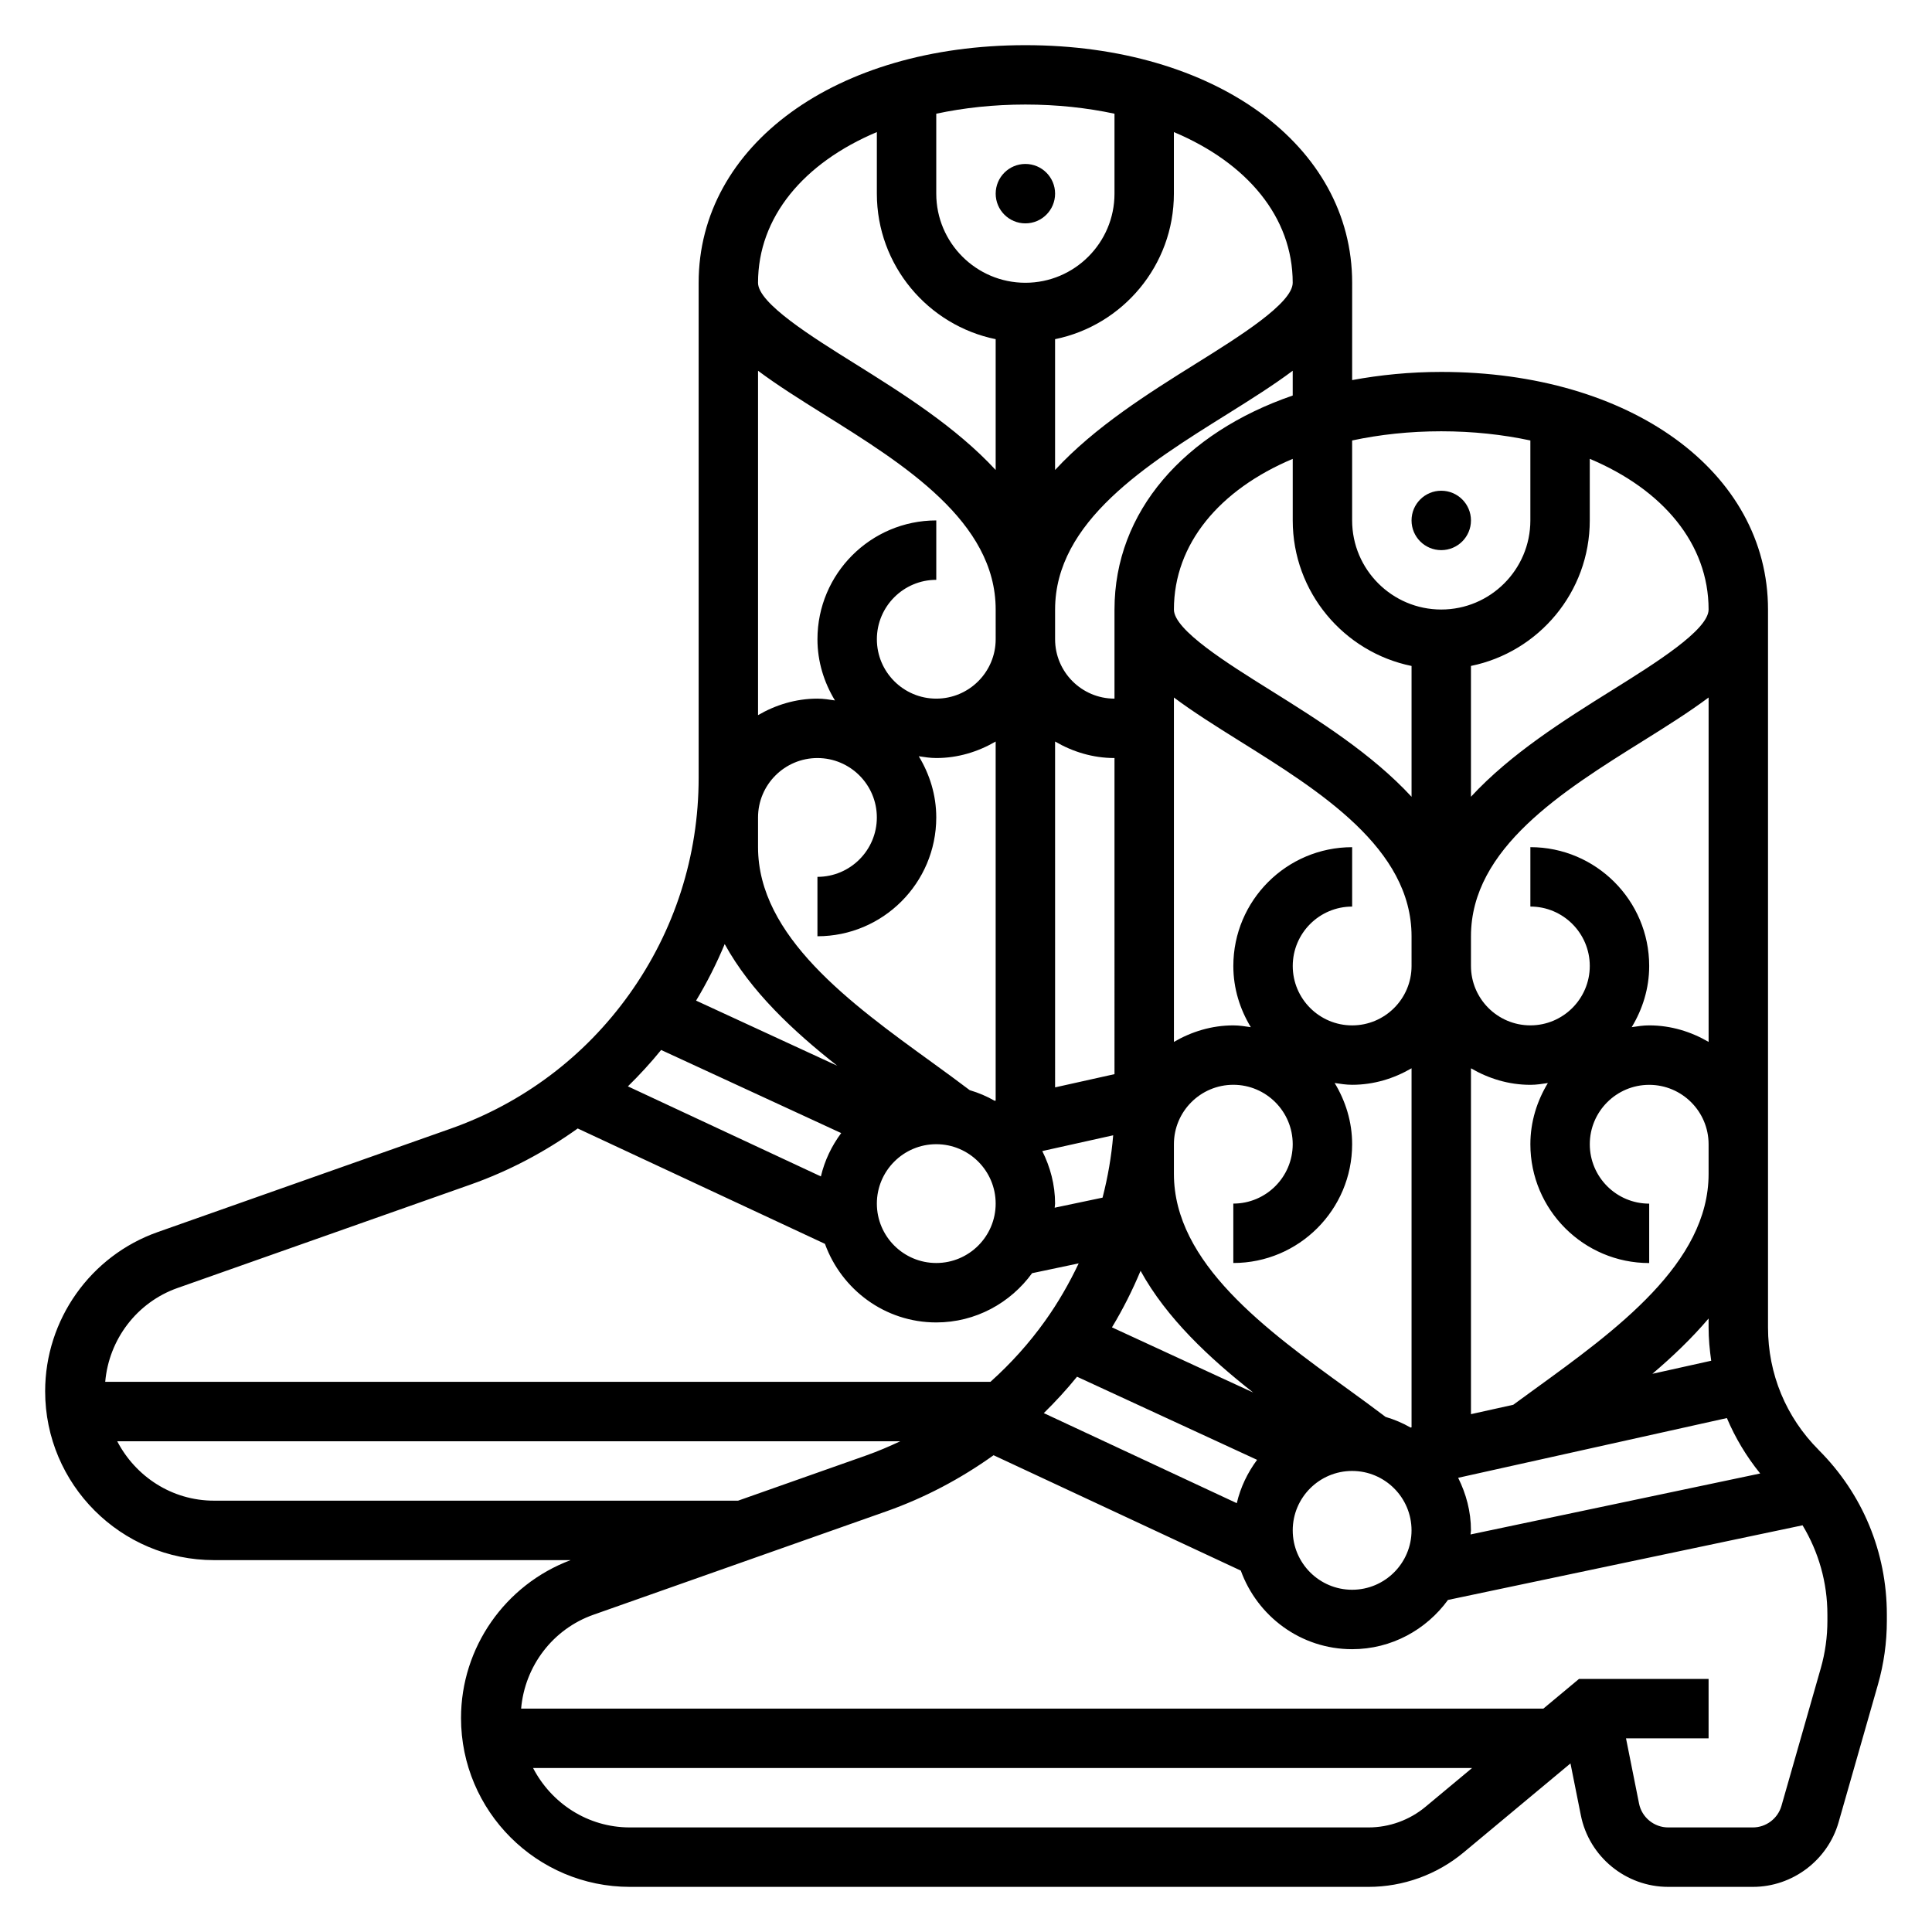 <?xml version="1.0" encoding="UTF-8"?>
<!-- Uploaded to: ICON Repo, www.svgrepo.com, Generator: ICON Repo Mixer Tools -->
<svg fill="#000000" width="800px" height="800px" version="1.1" viewBox="144 144 512 512" xmlns="http://www.w3.org/2000/svg">
 <g>
  <path d="m625.98 528.26c-8.668-8.668-13.438-20.184-13.438-32.449v-190.27c0-36.496-36.414-62.977-86.594-62.977-8.297 0-16.176 0.789-23.617 2.164l0.004-25.781c0-36.496-36.414-62.977-86.594-62.977-50.176 0-86.594 26.48-86.594 62.977v131.2c0 20.672-6.352 40.492-18.367 57.316-11.824 16.562-28.223 28.891-47.422 35.668l-77.539 27.371c-17.859 6.289-29.855 23.254-29.855 42.195 0 24.68 20.074 44.75 44.754 44.75h94.504c-17.391 6.535-29.047 23.199-29.047 41.84 0 24.68 20.07 44.754 44.75 44.754h195.75c9.188 0 18.137-3.242 25.199-9.125l28.316-23.594 2.746 13.73c2.188 11.008 11.926 18.988 23.152 18.988h22.449c10.484 0 19.828-7.047 22.711-17.129l10.414-36.449c1.574-5.504 2.371-11.203 2.371-16.934v-1.691c-0.008-16.461-6.414-31.938-18.059-43.57zm-154.22 14.098-51.145-23.867c3.102-3.039 6.047-6.242 8.809-9.645l47.719 22.027c-2.519 3.387-4.387 7.25-5.383 11.484zm46.316-221.87v34.668c-10.555-11.43-24.758-20.34-37.352-28.207-11.414-7.125-25.625-15.996-25.625-21.41 0-17.43 12.113-31.781 31.488-39.934v16.316c0 19.004 13.547 34.906 31.488 38.566zm32.582 191.69c-1.93 1.395-3.785 2.754-5.629 4.102l-11.207 2.488v-91.656c4.652 2.707 9.98 4.379 15.742 4.379 1.59 0 3.109-0.242 4.637-0.473-2.879 4.754-4.637 10.266-4.637 16.215 0 17.367 14.121 31.488 31.488 31.488v-15.742c-8.684 0-15.742-7.062-15.742-15.742 0-8.684 7.062-15.742 15.742-15.742 8.684 0 15.742 7.062 15.742 15.742v7.871c0.004 23.645-24.512 41.402-46.137 57.07zm-32.582-112.18c0 8.684-7.062 15.742-15.742 15.742-8.684 0-15.742-7.062-15.742-15.742 0-8.684 7.062-15.742 15.742-15.742v-15.742c-17.367 0-31.488 14.121-31.488 31.488 0 5.953 1.754 11.461 4.637 16.215-1.527-0.23-3.047-0.477-4.637-0.477-5.762 0-11.09 1.668-15.742 4.375l-0.004-91.266c5.094 3.809 11.02 7.535 17.285 11.453 21.422 13.367 45.691 28.52 45.691 51.82zm-6.879 119.5c-3.148-2.387-6.473-4.816-9.965-7.344-21.625-15.66-46.133-33.41-46.133-57.059v-7.871c0-8.684 7.062-15.742 15.742-15.742 8.684 0 15.742 7.062 15.742 15.742 0 8.684-7.062 15.742-15.742 15.742v15.742c17.367 0 31.488-14.121 31.488-31.488 0-5.953-1.754-11.461-4.637-16.215 1.531 0.23 3.051 0.477 4.641 0.477 5.762 0 11.09-1.668 15.742-4.375v95.156l-0.262 0.055c-2.066-1.191-4.281-2.129-6.617-2.82zm-35.094-6.465-37.422-17.27c2.914-4.824 5.434-9.832 7.582-14.98 6.894 12.523 18.125 23.035 29.84 32.25zm104.95-97.297c-1.59 0-3.109 0.242-4.637 0.473 2.883-4.754 4.637-10.266 4.637-16.215 0-17.367-14.121-31.488-31.488-31.488v15.742c8.684 0 15.742 7.062 15.742 15.742 0 8.684-7.062 15.742-15.742 15.742-8.684 0-15.742-7.062-15.742-15.742v-7.871c0-23.301 24.27-38.453 45.688-51.82 6.266-3.914 12.195-7.644 17.289-11.453v91.27c-4.652-2.711-9.984-4.379-15.746-4.379zm-141.7 12.926-15.742 3.504-0.004-91.656c4.652 2.711 9.984 4.379 15.746 4.379zm-38.367 4.242c-3.148-2.387-6.473-4.816-9.965-7.344-21.629-15.656-46.133-33.41-46.133-57.055v-7.871c0-8.684 7.062-15.742 15.742-15.742 8.684 0 15.742 7.062 15.742 15.742 0 8.684-7.062 15.742-15.742 15.742v15.742c17.367 0 31.488-14.121 31.488-31.488 0-5.953-1.754-11.461-4.637-16.215 1.527 0.227 3.047 0.473 4.637 0.473 5.762 0 11.09-1.668 15.742-4.375v95.156l-0.262 0.055c-2.066-1.191-4.277-2.125-6.613-2.82zm6.879-119.5c0 8.684-7.062 15.742-15.742 15.742-8.684 0-15.742-7.062-15.742-15.742 0-8.684 7.062-15.742 15.742-15.742v-15.742c-17.367 0-31.488 14.121-31.488 31.488 0 5.953 1.754 11.461 4.637 16.215-1.531-0.23-3.047-0.477-4.641-0.477-5.762 0-11.09 1.668-15.742 4.375v-91.266c5.094 3.809 11.02 7.535 17.285 11.453 21.422 13.367 45.691 28.523 45.691 51.824zm-41.973 113.04-37.422-17.27c2.914-4.824 5.434-9.832 7.582-14.98 6.891 12.523 18.125 23.031 29.84 32.25zm26.227 20.781c8.684 0 15.742 7.062 15.742 15.742 0 8.684-7.062 15.742-15.742 15.742-8.684 0-15.742-7.062-15.742-15.742 0-8.68 7.062-15.742 15.742-15.742zm28.098 1.82 18.789-4.18c-0.457 5.613-1.426 11.125-2.816 16.523l-12.691 2.668c0.016-0.363 0.109-0.711 0.109-1.086 0-5.023-1.289-9.707-3.391-13.926zm82.113 84.773c8.684 0 15.742 7.062 15.742 15.742 0 8.684-7.062 15.742-15.742 15.742-8.684 0-15.742-7.062-15.742-15.742-0.004-8.684 7.059-15.742 15.742-15.742zm28.094 1.816 71.219-15.832c2.219 5.25 5.18 10.188 8.824 14.688l-76.762 16.16c0.016-0.363 0.113-0.711 0.113-1.09 0-5.023-1.293-9.707-3.394-13.926zm67.062-31.023-15.594 3.465c5.359-4.551 10.445-9.414 14.902-14.656v2.394c0 2.973 0.281 5.902 0.691 8.797zm-0.691-199.08c0 5.414-14.211 14.289-25.625 21.41-12.594 7.863-26.789 16.773-37.352 28.207v-34.668c17.941-3.66 31.488-19.555 31.488-38.566v-16.32c19.371 8.156 31.488 22.508 31.488 39.938zm-47.234-44.801v21.184c0 13.02-10.598 23.617-23.617 23.617s-23.617-10.598-23.617-23.617v-21.184c7.309-1.559 15.211-2.434 23.617-2.434 8.41 0 16.312 0.875 23.617 2.434zm-110.21 44.801v23.617c-8.684 0-15.742-7.062-15.742-15.742v-7.871c0-23.301 24.27-38.453 45.688-51.82 6.266-3.918 12.191-7.648 17.285-11.461v6.566c-28.723 9.895-47.23 30.738-47.23 56.711zm47.23-86.594c0 5.414-14.211 14.289-25.625 21.41-12.594 7.863-26.789 16.773-37.352 28.207v-34.668c17.941-3.66 31.488-19.555 31.488-38.566v-16.316c19.375 8.156 31.488 22.504 31.488 39.934zm-47.23-44.801v21.184c0 13.02-10.598 23.617-23.617 23.617-13.02 0-23.617-10.598-23.617-23.617v-21.184c7.309-1.559 15.211-2.43 23.617-2.43s16.312 0.871 23.617 2.43zm-62.977 4.867v16.316c0 19.004 13.547 34.906 31.488 38.566v34.668c-10.555-11.43-24.758-20.34-37.352-28.207-11.418-7.121-25.625-15.992-25.625-21.41 0-17.43 12.113-31.777 31.488-39.934zm-57.168 243.25 47.719 22.027c-2.519 3.387-4.383 7.25-5.383 11.484l-51.145-23.867c3.102-3.043 6.055-6.246 8.809-9.645zm-128.15 63.078 77.539-27.371c10.273-3.621 19.812-8.684 28.504-14.902l65.52 30.574c4.387 12.109 15.895 20.828 29.496 20.828 10.453 0 19.672-5.18 25.402-13.051l12.344-2.598c-2.504 5.281-5.434 10.391-8.887 15.223-4.258 5.969-9.133 11.359-14.5 16.168h-234.59c0.977-11.246 8.383-21.07 19.168-24.871zm-15.996 40.617h207.53c-2.945 1.379-5.934 2.668-9.035 3.762l-33.953 11.984h-138.89c-11.188 0-20.805-6.441-25.648-15.746zm346.72 96.867c-4.234 3.527-9.602 5.473-15.113 5.473h-195.75c-11.195 0-20.812-6.438-25.648-15.742h248.84zm106.5-49.293c0 4.266-0.59 8.508-1.762 12.602l-10.414 36.449c-0.965 3.367-4.074 5.715-7.578 5.715h-22.441c-3.738 0-6.992-2.66-7.723-6.328l-3.457-17.289h21.887v-15.742h-34.336l-9.445 7.871h-270.91c0.977-11.25 8.375-21.074 19.16-24.875l77.539-27.371c10.273-3.621 19.812-8.684 28.504-14.902l65.52 30.574c4.387 12.105 15.895 20.828 29.5 20.828 10.453 0 19.672-5.18 25.402-13.051l93.969-19.781c4.258 7.066 6.582 15.152 6.582 23.613z"/>
  <path d="m533.82 281.92c0 4.348-3.527 7.871-7.875 7.871-4.348 0-7.871-3.523-7.871-7.871 0-4.348 3.523-7.871 7.871-7.871 4.348 0 7.875 3.523 7.875 7.871"/>
  <path d="m423.61 195.32c0 4.348-3.523 7.875-7.871 7.875-4.348 0-7.871-3.527-7.871-7.875 0-4.348 3.523-7.871 7.871-7.871 4.348 0 7.871 3.523 7.871 7.871"/>
 </g>
</svg>